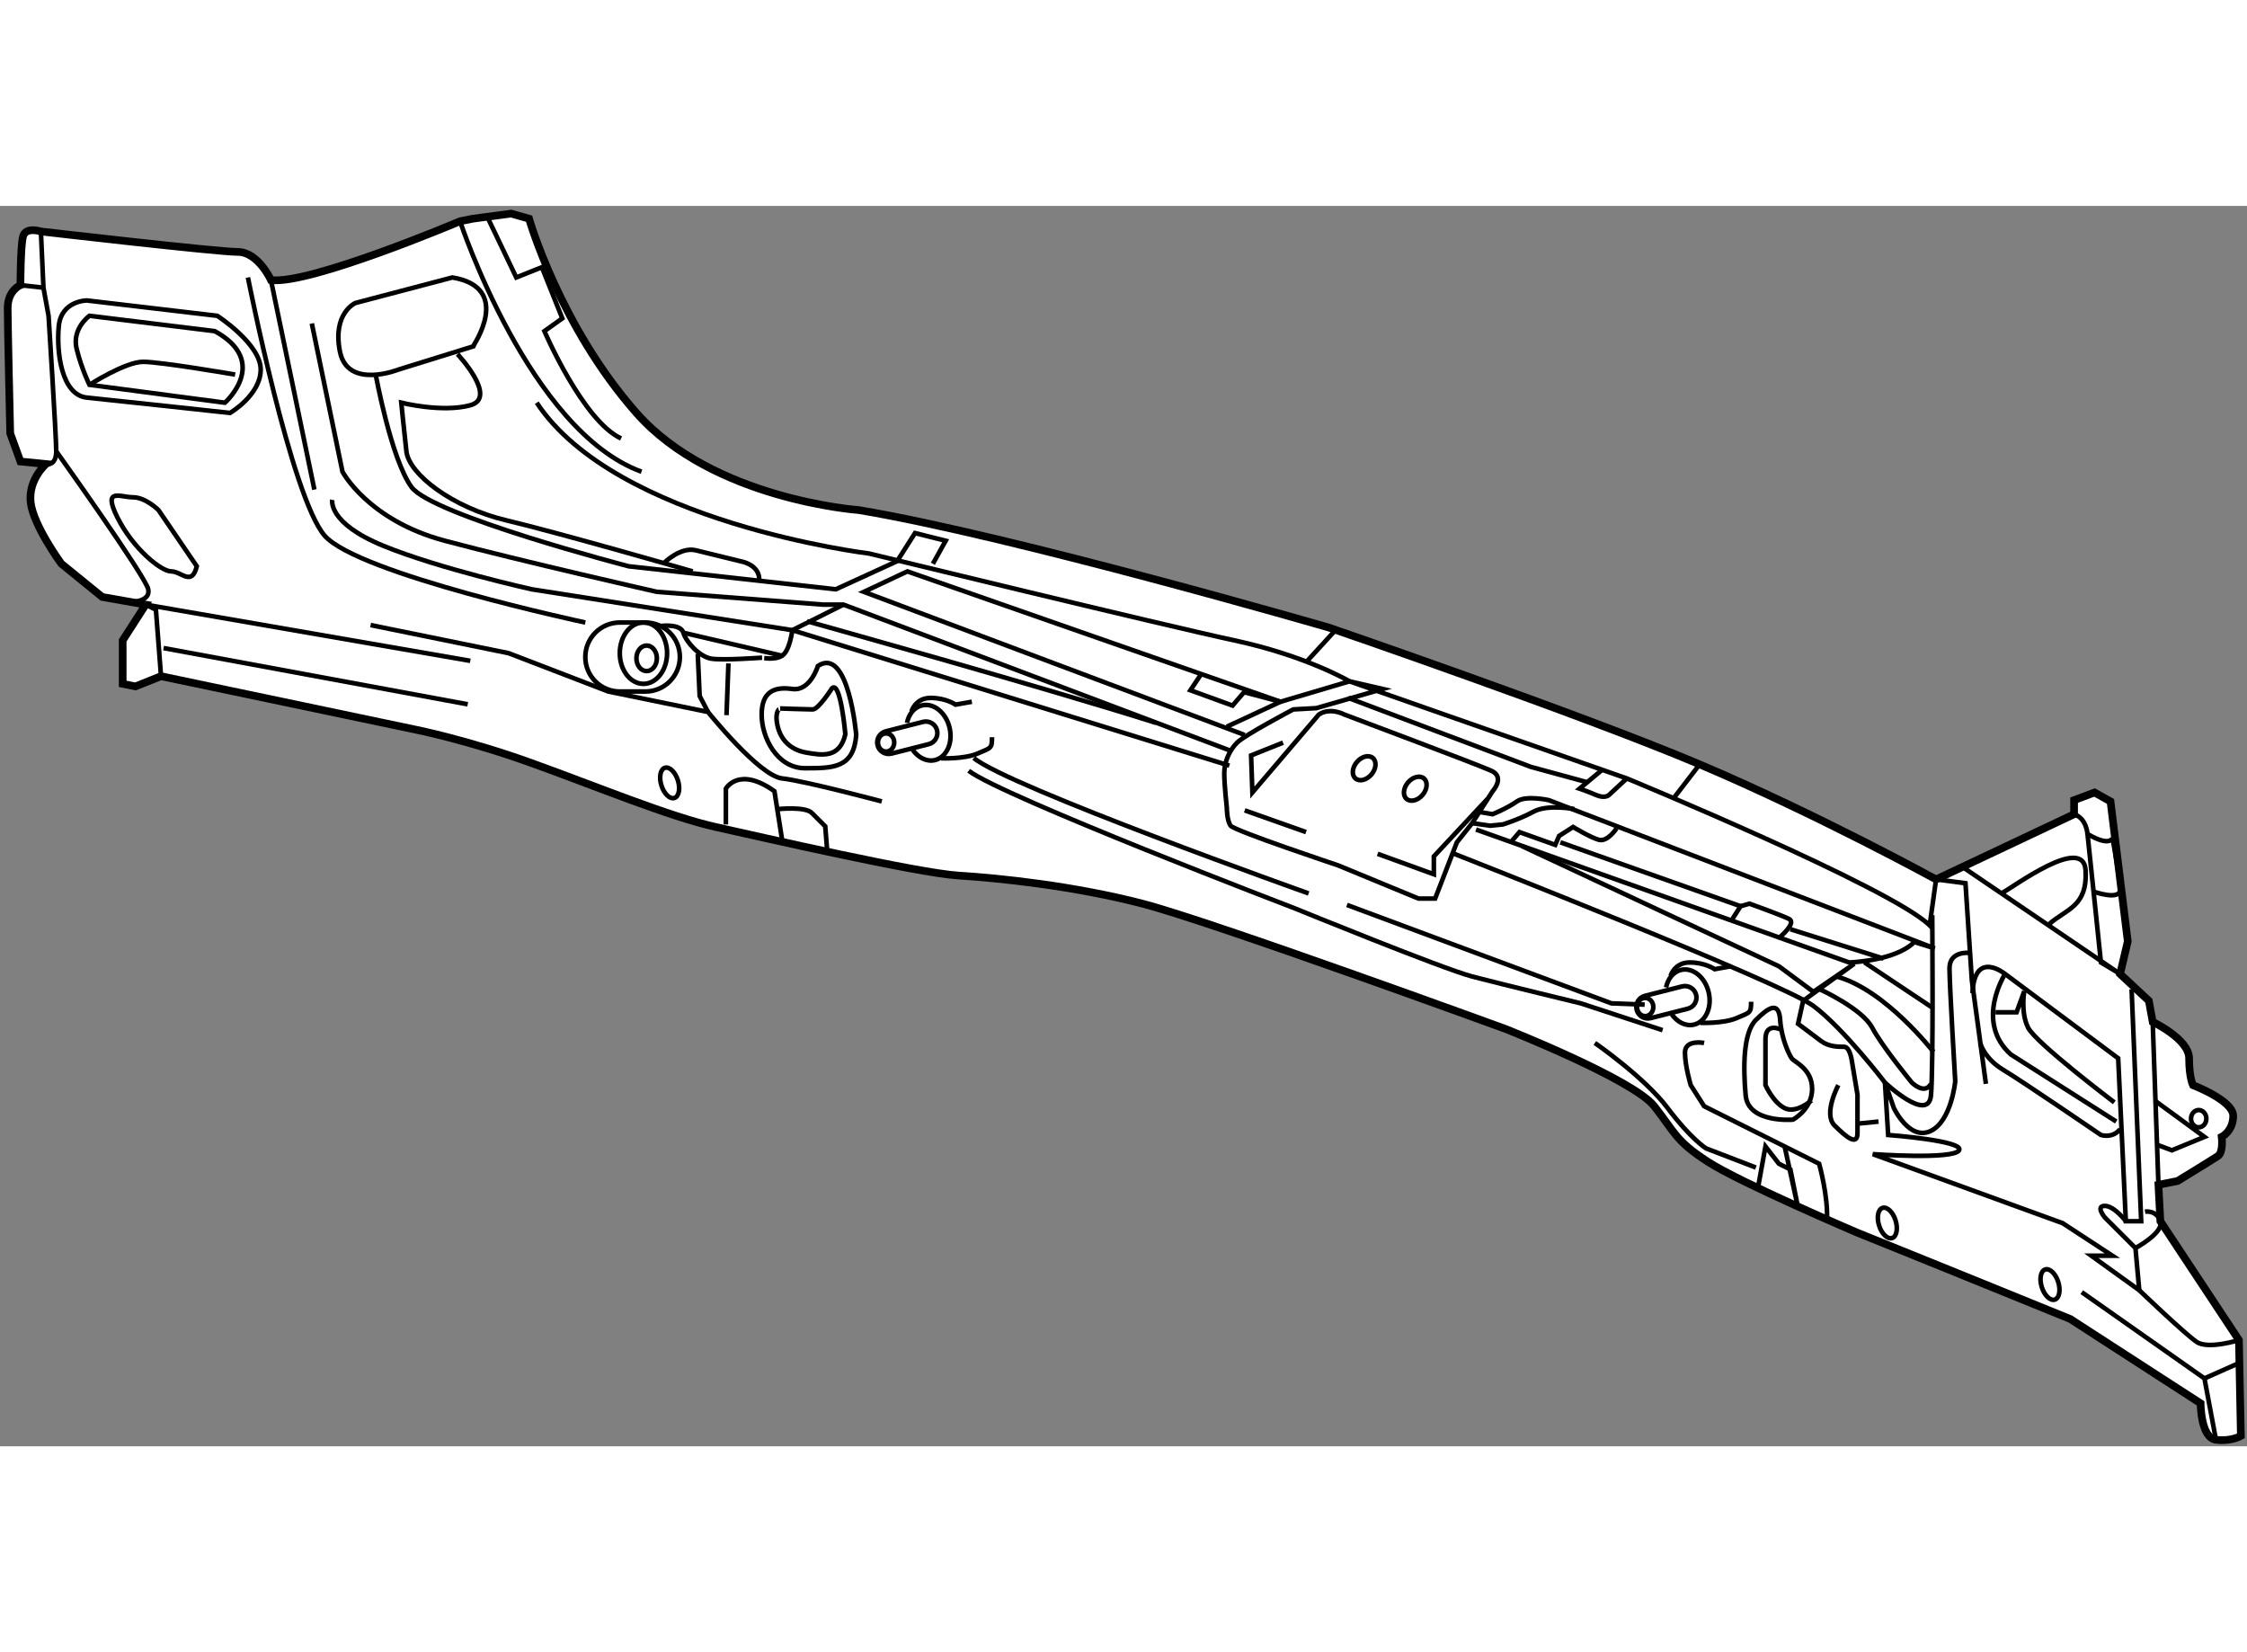 <?xml version="1.0" encoding="utf-8"?>
<!-- Generator: Adobe Illustrator 15.1.0, SVG Export Plug-In . SVG Version: 6.00 Build 0)  -->
<!DOCTYPE svg PUBLIC "-//W3C//DTD SVG 1.1//EN" "http://www.w3.org/Graphics/SVG/1.1/DTD/svg11.dtd">
<svg version="1.1" xmlns="http://www.w3.org/2000/svg" xmlns:xlink="http://www.w3.org/1999/xlink" x="0px" y="0px" width="244.8px"
	 height="180px" viewBox="85.5 22.167 146.525 80.884" enable-background="new 0 0 244.8 180" xml:space="preserve">
	
<rect x="85.5" y="22.167" width="146.525" height="80.884" fill="#808080" stroke="none"/>
	
<g><path fill="#FFFFFF" stroke="#000000" stroke-width="0.5" d="M212.5,91.5l-5.875-2.375c0,0-7.625-3.25-9.75-4.625
			s-2.125-1.875-3.5-3.625s-9.708-5.042-9.708-5.042s-19.167-7-23.667-8.167s-9.333-1.667-12-1.833s-12.833-2.5-15.833-3.167
			s-7.833-2.667-12-4.167s-7.5-2.167-7.5-2.167L96,52.833L94.333,53.5L93.5,53.333V50.5l1.5-2.333l-2.833-0.5L89.5,45.5
			c0,0-1.833-2.5-2-4s1-2.5,1-2.5l-1.667-0.167L86.167,37c0,0-0.167-7-0.167-8.167s0.833-1.5,0.833-1.5s0-2.5,0.167-3.167
			s1.167-0.333,1.167-0.333s11.5,1.333,12.833,1.333S103.167,27,103.167,27c2.5,0.333,12.333-3.833,12.333-3.833L116.334,23
			l2.5-0.333L120,23c0,0,2,7,7,12.667S141.5,42,141.5,42c10,1.667,30.667,7.667,30.667,7.667s16.499,5.667,24.166,8.917
			s15.417,7.5,15.417,7.5l9-4.25v-0.917l1.333-0.5L223.125,61l1.125,9.125l-0.5,2.125l1.875,1.75l0.25,1.375
			c0,0,2.375,1.125,2.375,2.375s0.25,1.75,0.25,1.75s2.625,1,2.625,2s-0.75,1.375-0.75,1.375s0.125,1-0.25,1.25
			S227.5,85.75,227.5,85.75L226.25,86l0.125,2.375l5.125,7.75l0.125,6.25c0,0-0.625,0.375-1.625,0.25s-1-2.375-1-2.375l-8.5-5.5
			L212.5,91.5z"></path><path fill="none" stroke="#000000" stroke-width="0.3" d="M101.667,26.833c0,0,2.833,14.333,5,16.833s17,5.667,17,5.667"></path><path fill="none" stroke="#000000" stroke-width="0.3" d="M129.834,51.583c0,1.243-1.008,2.25-2.25,2.25h-1.667
			c-1.243,0-2.25-1.007-2.25-2.25l0,0c0-1.243,1.007-2.25,2.25-2.25h1.667C128.826,49.333,129.834,50.341,129.834,51.583
			L129.834,51.583z"></path><ellipse fill="none" stroke="#000000" stroke-width="0.3" cx="127.458" cy="51.333" rx="1.542" ry="2"></ellipse><ellipse fill="none" stroke="#000000" stroke-width="0.3" cx="127.667" cy="51.667" rx="0.667" ry="0.833"></ellipse><path fill="none" stroke="#000000" stroke-width="0.3" d="M98.333,45.667L95.833,42c0,0-0.833-0.833-1.667-0.833s-2-0.667-1,1.333
			S96,46,96.667,46S98,47,98.333,45.667z"></path><polyline fill="none" stroke="#000000" stroke-width="0.3" points="88.167,23.833 88.333,27.5 86.833,27.333 		"></polyline><path fill="none" stroke="#000000" stroke-width="0.3" d="M88.5,39c0,0,0.667,0.167,0.667-0.833s-0.5-8.833-0.5-8.833L88.333,27.5
			"></path><path fill="none" stroke="#000000" stroke-width="0.3" d="M94,48c0,0,1.334,0,1.167-0.833s-6-9-6-9"></path><polyline fill="none" stroke="#000000" stroke-width="0.3" points="116.167,51.833 95,48.167 95.667,48.5 96,52.833 		"></polyline><line fill="none" stroke="#000000" stroke-width="0.3" x1="116" y1="54.667" x2="96.167" y2="51"></line><path fill="none" stroke="#000000" stroke-width="0.3" d="M105.833,29.833l2,9.667c0,0,1.667,3.167,6.667,4.5
			s13.834,3.333,13.834,3.333l10.833,0.833h1.333l25.167,9.5"></path><path fill="none" stroke="#000000" stroke-width="0.3" d="M166.667,56.667l-24.833-9.333L144.667,46L169,54.5l4.5-1.333
			c0,0-2.834-1.667-7.5-2.667s-23.833-5.667-23.833-5.667s-16.501-2-21.667-9.833"></path><path fill="none" stroke="#000000" stroke-width="0.3" d="M110,33.167c0,0,1,5.5,2.333,7.333s14.167,5.167,14.167,5.167l13.5,1.5
			l4-1.833l1.167-1.833l2,0.5l-0.833,1.5"></path><path fill="none" stroke="#000000" stroke-width="0.3" d="M115,26.833l-6.333,1.667c0,0-1.5,0.667-1,3.167
			s3.833,1.167,3.833,1.167l4.834-1.5C116.334,31.333,119,27.5,115,26.833z"></path><path fill="none" stroke="#000000" stroke-width="0.3" d="M99.667,29.333l-8.5-1c0,0-1.667,0-1.833,1.667s0.167,4.5,1.833,4.667
			s9.333,1,9.333,1s2-1.166,2-2.833S99.667,29.333,99.667,29.333z"></path><path fill="none" stroke="#000000" stroke-width="0.3" d="M115.5,23.167c0,0,4.5,13.667,11.834,16.333"></path><path fill="none" stroke="#000000" stroke-width="0.3" d="M117.334,23l1.833,3.833l1.667-0.667l1.333,3.333L121,30.333
			c0,0,2.5,5.833,5,7"></path><path fill="none" stroke="#000000" stroke-width="0.3" d="M99.5,30.333l-8.167-1c0,0-1.167,0.833-0.833,2.167
			s0.833,2.333,0.833,2.333L100.167,35C100.167,35,103.167,32.333,99.5,30.333z"></path><path fill="none" stroke="#000000" stroke-width="0.3" d="M91.333,33.833c0,0,2.333-1.5,3.5-1.5s6,0.833,6,0.833"></path><line fill="none" stroke="#000000" stroke-width="0.3" x1="103.167" y1="27" x2="106" y2="40.667"></line><path fill="none" stroke="#000000" stroke-width="0.3" d="M107.167,41.333c0,0-0.334,1.5,3.333,3s9.667,2.833,9.667,2.833
			l17,2.667l28.5,8.833"></path><path fill="none" stroke="#000000" stroke-width="0.3" d="M109.667,49.5l9,1.833l6.5,2.5l6.5,1.333c0,0,3.333,4.167,4.833,4.333
			S143,61,143,61"></path><path fill="none" stroke="#000000" stroke-width="0.3" d="M132.834,62.5v-2.333c0,0,0.832-1.5,3.166,0.167l0.5,3.167"></path><path fill="none" stroke="#000000" stroke-width="0.3" d="M115.334,31.833c0,0,2.666,2.833,0.833,3.333
			c-1.833,0.5-4.5-0.167-4.5-0.167s0.166,1.667,0.333,3.167s3,3.667,6.5,4.5S130.667,46,130.667,46"></path><path fill="none" stroke="#000000" stroke-width="0.3" d="M170.834,67c0,0-19.668-7-21.834-8.833"></path><path fill="none" stroke="#000000" stroke-width="0.3" d="M148.667,59C150.834,60.667,170,68,170,68s9.583,3.917,11.5,4.417
			s7.083,1.75,7.083,1.75l5.334,1.75"></path><path fill="none" stroke="#000000" stroke-width="0.3" d="M141.334,56.667c0,0-0.5-5.833-2.5-4.5c0,0-0.5,1.667-1.667,1.5
			s-2,0.167-2,1.667s0.999,3.5,2.833,3.5S141.167,58.833,141.334,56.667z"></path><path fill="none" stroke="#000000" stroke-width="0.3" d="M144.643,55.879c0.119-0.575,0.477-1.024,0.979-1.143
			c0.761-0.18,1.566,0.474,1.799,1.459c0.233,0.985-0.195,1.93-0.957,2.109c-0.535,0.127-1.094-0.16-1.459-0.684"></path><path fill="none" stroke="#000000" stroke-width="0.3" d="M146.602,56.355c0.102,0.401-0.141,0.81-0.543,0.911l-2.423,0.614
			c-0.401,0.102-0.81-0.142-0.911-0.543l0,0c-0.102-0.401,0.141-0.81,0.543-0.911l2.423-0.614
			C146.092,55.711,146.5,55.954,146.602,56.355L146.602,56.355z"></path><ellipse fill="none" stroke="#000000" stroke-width="0.3" cx="143.281" cy="57.156" rx="0.531" ry="0.594"></ellipse><path fill="none" stroke="#000000" stroke-width="0.3" d="M140.625,56.625c0,0-0.313-3.563-0.875-3c0,0-0.875,1.375-1.25,1.375
			s-2.125-0.063-2.125-0.063S136,55.063,136.188,56s0.813,1.625,1.875,1.813S140.25,58.188,140.625,56.625z"></path><path fill="none" stroke="#000000" stroke-width="0.3" d="M136.25,61.5c0,0,1.75-0.188,2.188,0.25s0.875,0.875,0.875,0.875
			l0.125,1.563"></path><ellipse transform="matrix(0.954 -0.301 0.301 0.954 -11.993 41.686)" fill="none" stroke="#000000" stroke-width="0.3" cx="129.125" cy="59.719" rx="0.562" ry="1.031"></ellipse><ellipse transform="matrix(0.954 -0.301 0.301 0.954 -16.939 66.937)" fill="none" stroke="#000000" stroke-width="0.3" cx="208.5" cy="88.375" rx="0.562" ry="1.031"></ellipse><ellipse transform="matrix(0.953 -0.302 0.302 0.953 -17.701 70.564)" fill="none" stroke="#000000" stroke-width="0.3" cx="219.25" cy="92.5" rx="0.562" ry="1.031"></ellipse><path fill="none" stroke="#000000" stroke-width="0.3" d="M128.563,49.563c0,0,1.313-0.188,1.5,0.438s1.063,1.563,1.813,1.688
			s3.313-0.063,3.313-0.063S136,51.813,136.5,51.5s0.667-1.667,0.667-1.667l3.333-1.667"></path><path fill="none" stroke="#000000" stroke-width="0.3" d="M146.875,58.188c0,0,1.5,0.063,2.375-0.313s0.938-0.313,0.938-1.063"></path><path fill="none" stroke="#000000" stroke-width="0.3" d="M144.938,55.125c0,0,0.25-0.875,1.25-0.875s1.625,0.438,1.625,0.438
			l1.063-0.188"></path><path fill="none" stroke="#000000" stroke-width="0.3" d="M194.143,73.129c0.119-0.575,0.477-1.024,0.979-1.143
			c0.761-0.18,1.566,0.474,1.799,1.459c0.233,0.985-0.195,1.93-0.957,2.109c-0.535,0.127-1.094-0.16-1.459-0.684"></path><path fill="none" stroke="#000000" stroke-width="0.3" d="M196.102,73.605c0.102,0.401-0.141,0.81-0.543,0.911l-2.423,0.614
			c-0.401,0.102-0.81-0.142-0.911-0.543l0,0c-0.102-0.401,0.141-0.81,0.543-0.911l2.423-0.614
			C195.592,72.961,196,73.204,196.102,73.605L196.102,73.605z"></path><ellipse fill="none" stroke="#000000" stroke-width="0.3" cx="192.781" cy="74.406" rx="0.531" ry="0.594"></ellipse><path fill="none" stroke="#000000" stroke-width="0.3" d="M196.375,75.438c0,0,1.5,0.063,2.375-0.313s0.938-0.313,0.938-1.063"></path><path fill="none" stroke="#000000" stroke-width="0.3" d="M194.438,72.375c0,0,0.25-0.875,1.25-0.875s1.625,0.438,1.625,0.438
			l1.063-0.188"></path><path fill="none" stroke="#000000" stroke-width="0.3" d="M128.813,45.438c0,0,1.063-1.063,2.063-0.813s3.063,0.75,3.063,0.75
			s1.188,0.25,1.063,1.313"></path><path fill="none" stroke="#000000" stroke-width="0.3" d="M169.167,57.167L167.083,58l0.084,2.417l4.333-5.083
			c0.75-0.5,1.667,0,1.667,0s8.666,3.25,9.583,3.667s0.083,1.333,0.083,1.333l-1.333,2.083l-1,1.25l-1.417,3.667H178l-5.25-2.167
			c0,0-6.75-2.25-7-2.583s-0.25-1.167-0.25-1.167s-0.167-1.5-0.167-2.25s0.334-1.5,0.834-2S169.833,55,169.833,55l1.5-0.083
			l4.334-1.25l-2.167-0.5l18.083,6.333c0,0,17.166,7.083,19.75,9.583l0.417-3l1.917,0.25l0.416,6.333l0.917,6.75"></path><ellipse transform="matrix(0.764 0.646 -0.646 0.764 79.154 -98.723)" fill="none" stroke="#000000" stroke-width="0.3" cx="174.417" cy="58.75" rx="0.625" ry="0.875"></ellipse><ellipse transform="matrix(0.764 0.646 -0.646 0.764 80.802 -100.56)" fill="none" stroke="#000000" stroke-width="0.3" cx="177.75" cy="60.083" rx="0.625" ry="0.875"></ellipse><line fill="none" stroke="#000000" stroke-width="0.3" x1="166.667" y1="61.583" x2="170.667" y2="63"></line><polyline fill="none" stroke="#000000" stroke-width="0.3" points="175.333,64.417 179,65.75 179,64.583 182.5,60.833 		"></polyline><path fill="none" stroke="#000000" stroke-width="0.3" d="M181.75,62.833l24.333,8.667c0,0,3-0.083,4.25-1.333l1.334,0.417
			L186.5,60.917c0,0-1.499-0.334-2.083,0.083s-1.584,0.833-1.584,0.833l-1-0.167"></path><path fill="none" stroke="#000000" stroke-width="0.3" d="M191.583,59.5l-1.166,1.083c0,0-0.251,0.25-0.834,0
			s-1.083-0.417-1.083-0.417l1.5-1.25"></path><path fill="none" stroke="#000000" stroke-width="0.3" d="M180.333,64.417c0,0,21.417,8.417,23.417,9.917s4.667,5,4.667,5
			s2.834,2.667,3,0.833s0.083-11.75,0.083-11.75"></path><line fill="none" stroke="#000000" stroke-width="0.3" x1="170.75" y1="51.833" x2="172.583" y2="49.833"></line><line fill="none" stroke="#000000" stroke-width="0.3" x1="194.667" y1="60.75" x2="196.333" y2="58.583"></line><path fill="none" stroke="#000000" stroke-width="0.3" d="M188.167,61.5c0,0-1.75-0.333-2.667,0.167s-2,0.833-2,0.833
			l-0.833,0.083l-1.167-0.167"></path><path fill="none" stroke="#000000" stroke-width="0.3" d="M190.917,62.75c0,0-0.584,0.917-1.167,0.75s-1.667-0.833-1.667-0.833
			l-0.916,0.583l-0.25,0.583L184.583,63l-0.5,0.583"></path><polyline fill="none" stroke="#000000" stroke-width="0.3" points="173.333,67.75 190.583,74.167 192.75,74.25 		"></polyline><path fill="none" stroke="#000000" stroke-width="0.3" d="M211.583,77.333c0,0-3.166-4.083-6.333-4.917"></path><path fill="none" stroke="#000000" stroke-width="0.3" d="M201.583,69.833c0,0,1.084-0.917,0.584-1.167s-2.584-1-2.584-1
			L199,67.833l-0.583,0.917"></path><path fill="none" stroke="#000000" stroke-width="0.3" d="M202.417,81.75c0,0-2.918,0.25-3.084-1.583s-0.166-4.084,0.667-4.917
			s1.499-1.25,1.583,0s0.583,2.25,0.75,2.5s1.334,0.667,1.334,2S202.417,81.75,202.417,81.75z"></path><path fill="none" stroke="#000000" stroke-width="0.3" d="M204.167,73.25c0,0,2.749,1.25,3.416,2.5s2.584,3.583,2.584,3.583
			s0.834,0.833,1.25,0.083"></path><line fill="none" stroke="#000000" stroke-width="0.3" x1="187.25" y1="63.667" x2="199" y2="67.833"></line><line fill="none" stroke="#000000" stroke-width="0.3" x1="208.333" y1="71.25" x2="202.25" y2="69.333"></line><line fill="none" stroke="#000000" stroke-width="0.3" x1="207.083" y1="71.5" x2="211.583" y2="74.5"></line><polyline fill="none" stroke="#000000" stroke-width="0.3" points="173.417,54.25 185.333,58.75 189,59.75 		"></polyline><path fill="none" stroke="#000000" stroke-width="0.3" d="M196.625,76.75c0,0-1.25-0.25-1.25,0.625s0.375,2.125,0.375,2.125
			l0.875,1.375l7.5,3.75c0,0,0.625,2.25,0.5,3.75"></path><path fill="none" stroke="#000000" stroke-width="0.3" d="M138.125,49.25c0,0,15.25,4.25,22.75,6.625"></path><polyline fill="none" stroke="#000000" stroke-width="0.3" points="163.875,52.625 163.125,53.75 165.875,54.75 166.625,53.875 
			169,54.5 165.5,56.125 		"></polyline><polyline fill="none" stroke="#000000" stroke-width="0.3" points="131,51.375 131.125,54.125 131.667,55.167 		"></polyline><line fill="none" stroke="#000000" stroke-width="0.3" x1="130.063" y1="50" x2="136.5" y2="51.5"></line><line fill="none" stroke="#000000" stroke-width="0.3" x1="133" y1="52" x2="132.875" y2="55.375"></line><polyline fill="none" stroke="#000000" stroke-width="0.3" points="200.125,86.25 200.625,83.5 201.5,84.625 202.25,85 
			202.75,87.5 201.875,83.5 		"></polyline><line fill="none" stroke="#000000" stroke-width="0.3" x1="225.875" y1="75.375" x2="226.25" y2="86"></line><path fill="none" stroke="#000000" stroke-width="0.3" d="M220.75,61.833c0,0,0.75,0.167,0.875,1.292S222.5,71.5,222.5,71.5
			l1.25,0.75l-7.142-4.85l-2.983-2.025"></path><path fill="none" stroke="#000000" stroke-width="0.3" d="M216,67c0.75-0.375,5.375-3.875,5.5-1.5s-1.25,2.5-2.375,3.5"></path><path fill="none" stroke="#000000" stroke-width="0.3" d="M224.5,73.25l0.625,15.125h-1l-0.5-10.625l-7.375-5.5
			c0,0-2-1.625-2.125,1.25"></path><path fill="none" stroke="#000000" stroke-width="0.3" d="M214.625,76.75c0,0,0.25,1,1.5,1.75s6.375,4.25,6.375,4.25
			s0.75,0.25,1.25-0.375"></path><path fill="none" stroke="#000000" stroke-width="0.3" d="M216.25,72.25c0,0-2,3.125,0.375,5.25l6.875,4.375"></path><path fill="none" stroke="#000000" stroke-width="0.3" d="M213.875,70.875c0,0-1.25-0.125-1.25,1S213,79.25,213,79.25
			s-0.25,2.625-1.625,3.25S209,81,209,81l-0.583-1.667l0.208,3.417c0,0,5,0.375,4.625,1S207.625,84,207.625,84L220,88.5l3.25,2.125
			h-1.375l3.125,2.25l-0.25-2.75l-2-2c0,0-0.625-0.75,0-0.75s1.375,1,1.375,1"></path><path fill="none" stroke="#000000" stroke-width="0.3" d="M231.5,96.125c0,0-2,0.625-2.75,0.125S225,92.875,225,92.875"></path><path fill="none" stroke="#000000" stroke-width="0.3" d="M224.75,90.125c0,0,1.875-1,1.625-1.75s-1-0.625-1-0.625"></path><polyline fill="none" stroke="#000000" stroke-width="0.3" points="221.25,93 229.25,98.625 230,102.625 		"></polyline><line fill="none" stroke="#000000" stroke-width="0.3" x1="231.5" y1="97.625" x2="229.25" y2="98.625"></line><path fill="none" stroke="#000000" stroke-width="0.3" d="M205.375,79.5c0,0-1,1.875-0.25,2.625s1.5,1.375,1.5,0.5s0-2.5,0-2.5
			l-0.375-2.25c0,0-0.125-0.875-0.5-0.875s-1,0-1.5-0.375s-1.5-1.125-1.5-1.125l0.333-1.5l3.334-2.417l-2.667,1.833l-2.25-1.667
			l-16.75-7.833"></path><polyline fill="none" stroke="#000000" stroke-width="0.3" points="226,80.5 229.25,82.875 227.125,83.75 226.125,83.375 		"></polyline><ellipse fill="none" stroke="#000000" stroke-width="0.3" cx="228.875" cy="81.688" rx="0.5" ry="0.563"></ellipse><path fill="none" stroke="#000000" stroke-width="0.3" d="M222,66.875c0,0,1.75,0.625,1.75-0.125s-0.5-3.375-0.5-3.375
			s-0.125,0.625-1.625-0.25"></path><path fill="none" stroke="#000000" stroke-width="0.3" d="M189.5,76.75c0,0,3.25,2.25,4.75,4.25s2.5,2.625,2.5,2.625l3.25,1.25"></path><path fill="none" stroke="#000000" stroke-width="0.3" d="M201.625,75.875c0,0-1-0.5-1,0.625s0,3,0,3s0.5,1.125,1.25,1.5
			s1.75-0.5,1.75-0.5"></path><line fill="none" stroke="#000000" stroke-width="0.3" x1="206.75" y1="82" x2="208" y2="81.875"></line><path fill="none" stroke="#000000" stroke-width="0.3" d="M215.625,74.75H217l0.5-1.375c0,0-0.25,1.375,0.25,2.375
			s5.625,4.875,5.625,4.875"></path></g>


</svg>